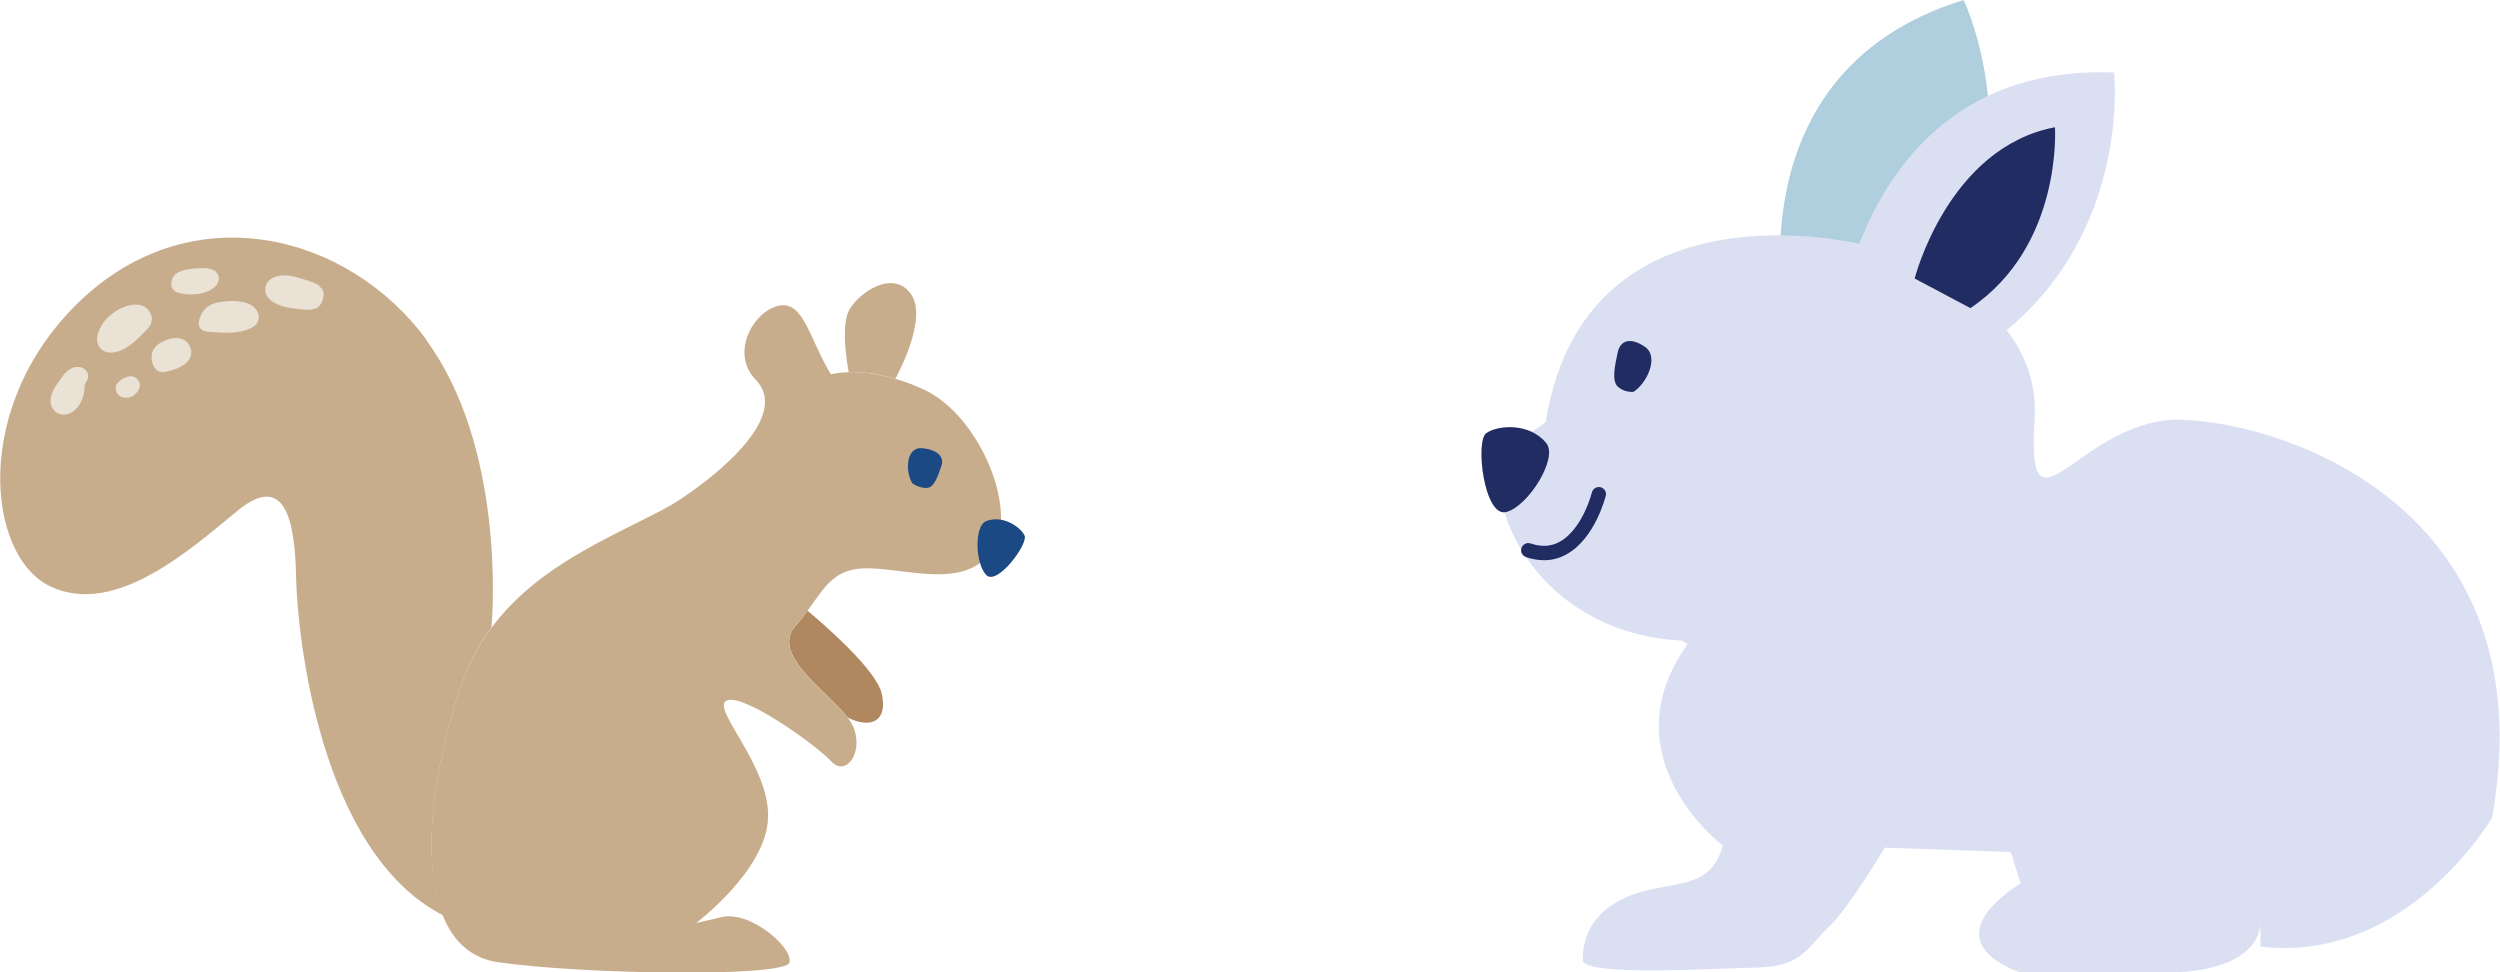 <?xml version="1.0" encoding="UTF-8"?>
<svg id="_レイヤー_2" data-name="レイヤー 2" xmlns="http://www.w3.org/2000/svg" viewBox="0 0 95.5 37.14">
  <defs>
    <style>
      .cls-1 {
        fill: none;
      }

      .cls-2 {
        fill: #af885f;
      }

      .cls-3 {
        fill: #ebe2d6;
      }

      .cls-4 {
        fill: #202c62;
      }

      .cls-5 {
        fill: #dae0f2;
      }

      .cls-6 {
        fill: #c8ad8d;
      }

      .cls-7 {
        fill: #afcede;
      }

      .cls-8 {
        fill: #1a4984;
      }
    </style>
  </defs>
  <g id="_レイヤー_1-2" data-name="レイヤー 1">
    <g>
      <g>
        <path class="cls-7" d="M68.32,12.98s-2.58-10.12,6.69-12.98c0,0,3.7,7.69-3.23,13.73"/>
        <path class="cls-5" d="M70.14,12.79s.93-10.4,10.62-10.02c0,0,.93,8.49-7.61,11.88"/>
        <path class="cls-5" d="M83.39,16.03c-3.94-.12-5.99,5.04-5.67,0,.33-5.04-6.57-6.69-6.57-6.69,0,0-10.57-2.67-12.1,6.75-.02.13-.86.57-1.01.74-.45.5-.68,1.16-.68,1.83,0,.75.26,1.47.63,2.12,1.27,2.29,3.68,3.58,6.25,3.69l.23.13c-3.11,4.35,1.34,7.7,1.34,7.7-.48,1.81-2.07,1.29-3.63,1.95-1.56.66-1.72,1.81-1.72,2.43s4.97.32,6.69.28c1.72-.04,1.92-.82,2.78-1.62.68-.65,2.07-2.96,2.07-2.96l4.81.17.38,1.2h0c-.24.14-.48.31-.72.52-2.31,1.97.72,2.88.72,2.88h5.2c3.6.07,3.94-1.43,3.96-1.86v.87c5.61.66,8.85-4.93,8.85-4.93,2.09-11.78-7.88-15.07-11.82-15.19Z"/>
      </g>
      <path class="cls-4" d="M59.07,16.93c-.64-.8-1.88-.69-2.3-.38-.42.31-.08,3.23.77,3.01.84-.22,1.99-2.06,1.53-2.63Z"/>
      <path class="cls-4" d="M58.98,21.4c-.22,0-.46-.04-.69-.12-.14-.05-.22-.21-.17-.35.05-.14.21-.22.35-.17.41.14.77.12,1.1-.06.88-.47,1.24-1.88,1.24-1.89.04-.15.19-.23.33-.2.15.04.24.19.2.33-.02.07-.42,1.65-1.51,2.24-.27.15-.55.22-.85.22Z"/>
      <path class="cls-4" d="M62.38,14.98c.51-.3,1.02-1.34.46-1.73-.56-.38-.94-.25-1.04.2-.1.46-.25,1.09,0,1.32.25.23.58.2.58.2Z"/>
      <path class="cls-4" d="M73.14,10.64s1.27-5,5.36-5.78c0,0,.3,4.53-3.23,6.91l-2.13-1.13Z"/>
    </g>
    <g>
      <g>
        <g>
          <path class="cls-6" d="M16.26,12.96c3,4.04,2.58,10.42,2.51,11.02-.47.63-.86,1.34-1.13,2.14-1.13,3.33-1.55,6.81-.71,8.85-4.75-2.44-5.58-10.81-5.62-12.94s-.42-4-2.21-2.54c-1.79,1.46-4.67,4.08-7.16,2.92-2.5-1.17-3.04-7.04,1.21-11,4.25-3.96,10.12-2.5,13.12,1.54Z"/>
          <path class="cls-2" d="M33.68,26.49c.25,1.07-.42,1.36-1.3.92-.75-1-2.95-2.38-2-3.49.18-.2.33-.4.47-.59.51.43,2.61,2.22,2.83,3.16Z"/>
          <path class="cls-6" d="M32.42,14.21s-.33-1.67,0-2.33c.33-.66,1.67-1.62,2.37-.66s-.59,3.25-.59,3.25c-.76-.23-1.37-.27-1.79-.25h0Z"/>
          <path class="cls-6" d="M32.38,27.41c.07.09.13.18.17.26.5,1-.21,2.04-.79,1.42-.58-.63-3.37-2.62-4-2.33s1.67,2.5,1.58,4.5c-.08,2-2.75,4-2.75,4l.91-.21c1.08-.33,2.79,1.12,2.66,1.71-.12.59-7.91.46-11.12,0-1.04-.15-1.72-.79-2.12-1.77-.84-2.04-.42-5.52.71-8.85.27-.8.66-1.51,1.13-2.14,1.56-2.1,3.8-3.14,6.07-4.28.26-.13.51-.26.76-.4,1.16-.68,4.76-3.27,3.28-4.81-1-1.04-.08-2.62.87-2.83.96-.21,1.17,1.25,2,2.62,0,0,.24-.07.67-.08.42-.02,1.03.03,1.79.25.34.1.7.23,1.09.41,2.16,1,3.65,4.7,2.61,6.16-1.04,1.46-3.11.71-4.69.67-1.32-.04-1.68.68-2.36,1.62-.14.19-.29.39-.47.59-.96,1.11,1.24,2.49,2,3.49Z"/>
        </g>
        <path class="cls-1" d="M32.42,14.21s-.33-1.67,0-2.33c.33-.66,1.67-1.62,2.37-.66s-.59,3.25-.59,3.25"/>
      </g>
      <path class="cls-8" d="M37.66,19.91c.65-.26,1.33.23,1.48.55.14.32-1.04,1.92-1.46,1.51-.42-.41-.48-1.88-.01-2.06Z"/>
      <path class="cls-8" d="M34.85,18.46c-.28-.46-.24-1.39.37-1.34.61.06.86.34.74.68s-.26.83-.56.84-.55-.18-.55-.18Z"/>
      <g>
        <path class="cls-3" d="M5.8,12.18c0-.11-.04-.21-.1-.3-.26-.35-.71-.27-1.06-.11-.18.08-.34.19-.48.32-.12.1-.22.24-.29.37-.09.15-.17.34-.16.52,0,.13.05.26.15.35.1.1.25.14.39.14.52-.02.97-.48,1.31-.83.09-.09.19-.2.22-.32.01-.04.02-.09.02-.13Z"/>
        <path class="cls-3" d="M9.87,12c-.02-.06-.05-.12-.08-.17-.27-.36-.85-.35-1.25-.31-.44.05-.74.18-.9.61-.02.07-.05.14-.05.21,0,.34.36.34.61.35.43.03.83.05,1.25-.1.16-.06.33-.14.4-.3.04-.09.05-.2.02-.3ZM9.26,12.28s0,0,0,0c0,0,0,0,0,0,0,0,0,0,0,0Z"/>
        <path class="cls-3" d="M6.81,11.18c.39.12.95.09,1.29-.14.09-.06.18-.14.22-.24.05-.1.06-.22,0-.32-.06-.12-.2-.19-.33-.22-.15-.03-.3-.02-.46-.01-.36.03-.89.06-.98.5-.04.19.05.37.25.43Z"/>
        <path class="cls-3" d="M2.86,14.02s-.09.03-.13.05c-.14.07-.25.18-.34.31-.17.22-.35.46-.43.73-.06.2-.03.4.1.56.15.18.4.21.61.12.32-.15.52-.53.55-.87,0-.09,0-.18.04-.27.03-.07.08-.14.1-.21.04-.15-.05-.31-.19-.38-.1-.05-.21-.05-.32-.03Z"/>
        <path class="cls-3" d="M12.21,10.92c-.2-.14-.55-.23-.73-.29-.31-.09-.66-.17-.98-.05-.21.07-.37.25-.37.48,0,.2.12.35.28.46.26.17.57.24.87.27.25.03.64.1.86-.05.11-.08.17-.21.2-.34.03-.12.04-.25-.03-.35-.03-.04-.07-.08-.11-.11Z"/>
        <path class="cls-3" d="M7.28,13.31c-.04-.14-.13-.26-.26-.33-.16-.08-.35-.08-.52-.04-.21.06-.45.17-.59.34-.16.21-.15.52-.02.74.05.07.11.14.19.17.09.04.19.03.29,0,.16-.03.32-.08.47-.15.17-.08.34-.2.42-.37.06-.12.06-.26.02-.39Z"/>
        <path class="cls-3" d="M5.25,14.5s0,0,0-.01c-.21-.25-.59-.05-.76.14-.03.03-.05.07-.06.12-.01.05-.02.09,0,.14,0,.05.02.09.04.13.16.24.53.22.71.02-.01,0-.03.02-.04.03.18-.13.28-.37.13-.57Z"/>
      </g>
    </g>
  </g>
</svg>